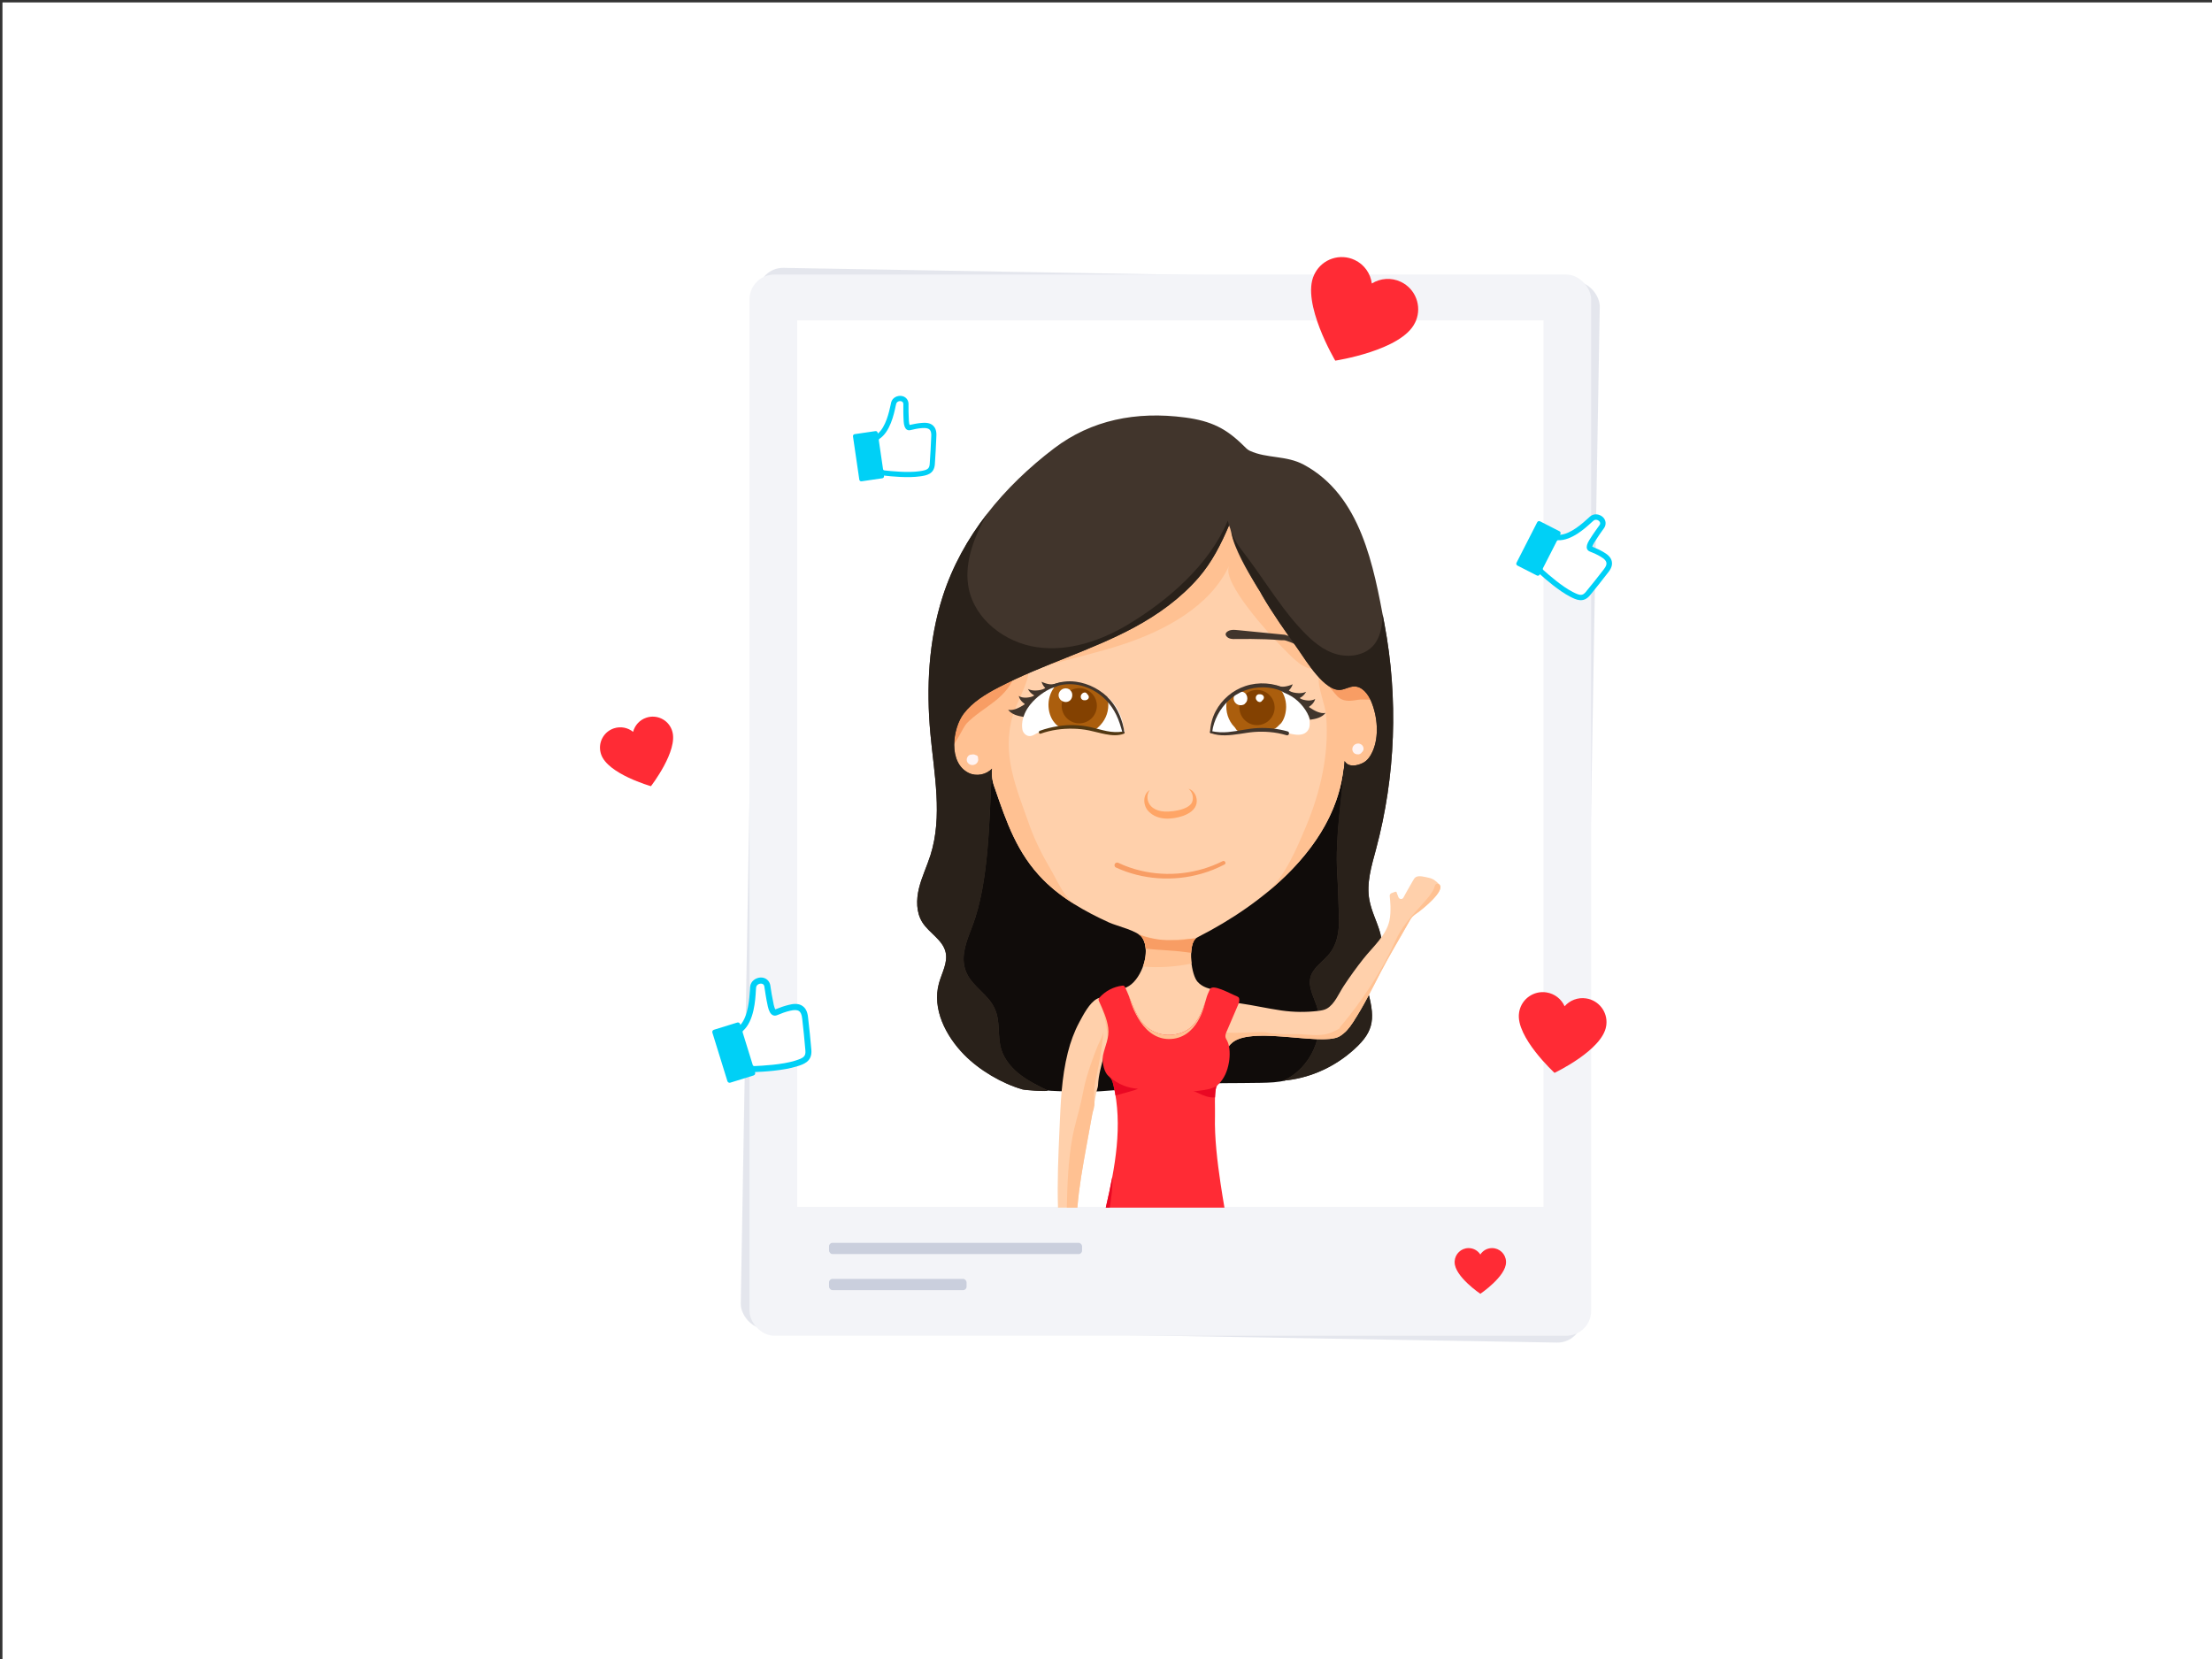 <svg xmlns="http://www.w3.org/2000/svg" id="Calque_1" data-name="Calque 1" viewBox="0 0 2048 1536"><rect x="0" y="0" width="2048" height="1536" fill="#333333" stroke="none"/><defs><style>      .cls-1 {        fill: #41352c;      }      .cls-2 {        fill: #f89d64;      }      .cls-3 {        fill: #523812;      }      .cls-4 {        fill: #fff;      }      .cls-5 {        fill: #ff2b35;      }      .cls-6 {        opacity: .5;      }      .cls-6, .cls-7 {        fill: #cacfdd;      }      .cls-8 {        fill: #fff3f2;      }      .cls-9 {        fill: #834101;      }      .cls-10 {        fill: #ea0823;      }      .cls-11 {        fill: #f3f4f8;      }      .cls-12 {        fill: #ffa566;      }      .cls-13 {        fill: #00d0f6;      }      .cls-14 {        fill: #ffd0ab;      }      .cls-15 {        fill: #29211a;      }      .cls-16 {        fill: #100c0a;      }      .cls-17 {        fill: #ffc192;      }      .cls-18 {        fill: #ab5e0d;      }    </style></defs><g id="Calque_2" data-name="Calque 2"><g id="Calque_4" data-name="Calque 4"><rect class="cls-4" x="2.28" y="2.24" width="2048" height="1533.76"></rect></g></g><g><rect class="cls-6" x="693.94" y="254.19" width="779.25" height="982.51" rx="23.01" ry="23.01" transform="translate(12.98 -18.53) rotate(.99)"></rect><rect class="cls-11" x="693.94" y="254.19" width="779.25" height="982.51" rx="23.01" ry="23.01"></rect><rect class="cls-4" x="738.07" y="296.63" width="690.99" height="820.73"></rect><path class="cls-16" d="M935.58,998.29c2.24,1.82,4.51,3.43,6.79,4.7,13.64,7.61,34.5,6.98,49.77,7.67,35.72,1.6,70.75-6.37,106.11-6.02,23.2-2.5,45.97-1.55,69.36-2.09,7.85-.18,15.79-.38,23.37-2.42,12.86-3.47,23.67-11.97,34.1-20.27,15.76-12.54,21.68-34.83,14.51-53.65-4.15-10.89-12.75-21.12-10.9-32.62,1-6.23,4.98-11.5,8.34-16.84,20.96-33.35,20.11-75.54,16.94-114.8-1.85-22.94-4.25-46.15-.39-68.84,1.76-10.32,3.55-23.59-5.52-28.81-2.01-1.15-4.31-1.69-6.59-2.04-28.83-4.49-55.06,16.82-74.08,38.95-19.02,22.13-37.02,47.82-64.6,57.36-22.54,7.79-47.33,3.16-70.45-2.72-32.96-8.39-65.31-19.17-96.71-32.23-7.36-3.06-10.7-16.5-17.25-11.95-3.02,2.11-10.44,15.86-12.03,19.18-8.02,16.78-12.15,35.41-11.97,54.01.2,20.72,5.64,41.52,2.22,61.95-1.64,9.77-5.25,19.09-7.61,28.72-5.79,23.68-8.82,59.03,4.63,80.81,4.5,7.28,11.12,12.97,17.62,18.54,7.6,6.5,15.83,16.5,24.33,23.41Z"></path><path class="cls-14" d="M997.49,1118.09s0-.07,0-.1c.02-.19.03-.38.05-.57,1.58-18.97,4.91-37.42,8.32-56.14,1.75-9.62,3.51-19.25,5.26-28.87.88-4.81,1.75-9.62,2.63-14.44.64-3.5,1.33-7.2,2.37-10.6.26-.86.44-1.51.49-2.44.13-2.5.36-4.98.75-7.45.76-4.87,1.98-9.65,3.2-14.42,2.79-10.93,5.58-21.85,8.38-32.78,1.52-5.93,3.02-12.27,1.06-18.07-1.96-5.8-8.9-10.33-14.32-7.48-6.96,3.66-12.8,15.01-16.39,21.7-4.72,8.79-8.14,18.24-10.59,27.9-5.94,23.37-6.73,47.67-7.78,71.63-1.06,24.03-2.16,48.09-1.38,72.14h17.95Z"></path><path class="cls-17" d="M997.49,1118.09s0-.07,0-.1c.02-.19.03-.38.05-.57,1.58-18.97,4.91-37.42,8.32-56.14,1.75-9.62,3.51-19.25,5.26-28.87.55-3.01,1.84-5.99,2.13-9.04.26-2.74-.24-5.66-.34-8.48-.01-.35-.02-.7-.02-1.05.03-9.84,2.77-18.99,4.51-28.57,1.87-10.29,3.48-20.63,4.43-31.04-.4,4.38-3.46,9.17-5.13,13.18-4.11,9.89-7.81,20.33-10.84,30.74-2.05,7.03-3.25,14.26-4.82,21.41-2.5,11.36-6.12,22.36-8.2,33.85-3.86,21.33-4.65,43.06-5.13,64.69h9.77Z"></path><path class="cls-14" d="M1126.21,916.7c-6.42-1.11-12.66-2.44-17.4-7.65-5.85-6.43-8.87-31.71-2.84-39.07,1.11-1.35,2.71-2.18,4.27-2.98,58.05-29.66,122.43-81.22,132.91-149.76.48-3.16.85-6.37,1.98-9.37,13.16,7.46,22.74,1.5,28.77-10.27,2.65-5.18,3.58-11.07,3.94-16.87.72-11.65-.78-23.54-5.37-34.27-10.23-23.88-34.93-40.44-40.83-65.74-7.3-31.33-25.3-66.68-43.56-93.17-18.26-26.48-52.47-46.27-82.42-34.52-14.22,5.58-25.04,17.22-35.35,28.5-14.04,15.36-28.07,30.73-42.11,46.09-12.51,13.69-25.2,27.54-40.72,37.7-32.1,21.02-75.77,26.18-98.6,57.03-11.52,15.57-15.16,35.06-14.02,54.08.87,14.49,2.66,39.85,13.78,50.22,1.73,1.61,3.72,3.03,6.02,3.6,4.16,1.02,8.44-.91,12.11-3.11,3.67-2.2,7.57-7.28,11.62-15.47-.67,9.87,1.9,15.77,2.85,18.51,10.68,30.93,20.43,59.87,44.62,84.3,17.2,17.37,38.93,29.58,61.01,39.64,7.57,3.45,26.48,7.46,30.78,14.12,8.19,12.67-.44,37.01-12.22,44.56-3.05,1.96-6.57,2.99-10.06,3.86-1.35.34-3.46.43-4.55,1.37-.85.74-1.02,2.03-1.84,2.84-.83.82-1.22.58-1.27,1.74-.04.95.33,2.1.48,3.04.32,2.03.65,4.06.97,6.09.62,3.87,1.23,7.75,1.85,11.62.84,5.3,1.7,10.62,3.23,15.77,1.59,5.36,4.04,14.54,11.11,13.79,7.07-.74,13.84,2.73,19.91,6.43,6.07,3.7,12.22,7.84,19.28,8.66,6.56.76,13.1-1.48,18.95-4.59,2.76-22.75,11.52-45.81,22.73-66.73Z"></path><g><path class="cls-17" d="M951.94,617.09c-1.97-9.85-7.92-30.9-4.91-32.14-22.24,9.2-44.13,18.45-58.16,37.4-11.52,15.57-15.16,35.06-14.02,54.08.87,14.49,2.66,39.85,13.78,50.22,1.73,1.61,3.72,3.03,6.02,3.6,4.16,1.02,8.44-.91,12.11-3.11,3.67-2.2,7.57-7.28,11.62-15.47-.67,9.87,1.9,15.77,2.85,18.51,10.68,30.93,20.43,59.87,44.62,84.3,9.13,9.22,19.55,16.98,30.61,23.74-11.02-6.74-16.8-21.45-23.12-32.3-7.9-13.56-15.19-27.54-20.38-42.38-11.65-33.31-26-64.8-15.21-101.23,3.78-12.78,13.42-27.74,14.78-40.71.08-.77-.16-2.37-.58-4.51Z"></path><path class="cls-17" d="M1272.46,646.46c-7.23-16.86-21.66-30.08-31.59-45.29-6.37-1.66-12.84-2.87-19.42-3.58,2.05.22-.47,24.86-.61,27.39-.79,13.55,5.98,25.38,7.04,38.44,2.79,34.69-5.33,69.92-18.65,101.63-8.54,20.32-20.15,48.29-37.79,62.56,35.6-28.8,64.95-66.02,71.73-110.37.48-3.16.85-6.37,1.98-9.37,13.16,7.46,22.74,1.5,28.77-10.27,2.65-5.18,3.58-11.07,3.94-16.87.72-11.65-.78-23.54-5.37-34.27Z"></path></g><path class="cls-17" d="M1025.14,963.29c-.42,2.5-.92,5.03-1.42,7.41,4.05.25,7.91.81,11.63,1.8.65-2.16,1.05-3.52,1.05-3.52l-17.53-42s7.84,27.06,6.27,36.29Z"></path><path class="cls-2" d="M1236.2,642.35c1.29,1.53,2.62,3.06,4.28,4.18,4.78,3.22,11.12,2.43,16.79,1.38,5.15-.95,14.62,1.36,17.86-2.58,3.46-4.2,6.38-9.62,5.01-14.88-.49-1.87-1.49-3.57-2.66-5.11-4.68-6.16-12.02-9.89-19.58-11.56-7.56-1.67-15.39-1.46-23.12-.97-2.01.13-4.15.32-5.73,1.58-10.44,8.33,1.63,21.41,7.13,27.97Z"></path><path class="cls-2" d="M894.97,669.78c7.62-7.93,17.25-13.58,25.88-20.39,8.63-6.82,16.63-15.47,18.85-26.24-8.66-3.82-18.05-5.96-27.51-6.29-1.4-.05-2.84-.05-4.15.47-1.37.55-2.47,1.62-3.48,2.7-10.9,11.64-16.99,26.9-21.98,42.04-1.47,4.48-9.13,26.35-1.35,28.21,2.67.64,10.55-17.17,13.74-20.49Z"></path><path class="cls-17" d="M1040.43,596.36c37.89-12.6,79.75-34.64,97.49-72.39-7.12,15.15,38.93,65.09,48.66,74.73,8.01,7.94,18.53,20.77,30.64,20.88,13.91.13,25.44-15.45,25.97-28.23.71-17.09-10.39-32.42-22.8-44.19-12.41-11.77-26.85-21.79-36.3-36.05-12.24-18.46-16.29-43.93-35.45-55.04-16.32-9.47-37.65-4.09-53.23,6.55-15.59,10.64-27.46,25.79-41.71,38.16-43.86,38.07-110.49,50.44-140.15,100.38-3.14,5.29-5.83,11.24-5.23,17.37,2.65,26.99,44.73,2.38,57.68-1.41,24.73-7.23,49.97-12.62,74.43-20.76Z"></path><path class="cls-1" d="M1189.6,587.7c-9.59-.94-19.18-1.88-28.77-2.83-4.79-.47-9.59-.94-14.38-1.41-3.78-.37-8.02-.91-10.96,2.06-.75.76-.95,2.03-.38,2.96,2.1,3.45,6.24,3.23,9.77,3.16,4.52-.09,9.05-.1,13.57-.05,9.05.1,18.19.3,27.21,1.15,1.06.1,2.05-.01,3.1.02.99.03,1.94.41,2.88.71,2.25.73,4.47,1.57,6.62,2.54,1.2.54,2.63.35,3.34-.88.61-1.05.33-2.8-.88-3.34-1.92-.87-3.87-1.67-5.85-2.38-1.86-.66-3.77-1.38-5.76-1.52-.86-.06-1.7.11-2.55.05-1.06-.08-2.12-.19-3.18-.26-2.15-.14-4.29-.27-6.44-.39-8.87-.47-17.75-.67-26.63-.61-2.52.02-5.04.08-7.56.11-1.09.01-2.88.1-3.42-.78l-.38,2.96c.98-.99,2.42-.99,3.73-.95,2.09.07,4.17.36,6.25.57l13.39,1.32c9.09.89,18.19,1.79,27.28,2.68,1.32.13,2.44-1.22,2.44-2.44,0-1.43-1.12-2.31-2.44-2.44h0Z"></path><path class="cls-4" d="M1212.27,673.21c.13-.54.23-1.09.27-1.66.36-4.16-.5-8.29-1.96-12.19-1.89-5.06-4.81-9.77-8.72-13.51-8.19-7.85-19.36-11.47-30.56-11.58-25.98-.25-49.03,16.84-50.86,43.86-.01.21,3.14.8,3.46.85,1.13.2,2.27.33,3.42.4,2.25.13,4.54.02,6.76-.32,4.55-.7,9.13-1.4,13.74-1.89,2.97-.32,5.95-.57,8.93-.72,1.65-.08,3.49.13,5.06-.32,1.1-.31,2.19-.6,3.32-.78,2.3-.38,4.64-.48,6.97-.38,4.77.2,9.47,1.19,14.11,2.3,2.85.68,5.69,1.41,8.55,2.06,3.86.87,7.98,1.55,11.72.25,3.06-1.07,5.06-3.42,5.79-6.36Z"></path><path class="cls-4" d="M946.29,670.72c.09-1.99.45-3.96.99-5.98,2.1-7.76,6.29-15.34,12.14-20.91.14-.13.27-.26.41-.39,8.34-7.69,19.59-11.08,30.79-10.97,16.15.17,32.35,7.3,41.81,20.68,2.31,3.27,4.17,6.84,5.52,10.61.7,1.95,1.26,3.95,1.69,5.98.22,1.04.4,2.09.55,3.15.11.79.07,1.69.3,2.45.16.52.78,1.01.74,1.57-.06.84-1.38,1.4-2.07,1.48-13.14,1.44-26.08-3.64-39.26-4.6-5.9-.43-11.82-.03-17.72.36-7.63.51-15.54,1.1-22.26,4.76-1.83,1-3.62,2.23-5.68,2.55-3.62.56-7.06-2.56-7.65-6.02-.27-1.61-.36-3.17-.29-4.71Z"></path><path class="cls-1" d="M1050.46,580.69c-40.37,21.75-85.04,34.49-125.75,55.6-12.12,6.28-24.16,13.56-32.46,24.4-10.47,13.68-14.6,45.66,4.67,54.98,7.01,3.39,16.14,1.69,21.45-4-2.49,44.28-2.33,104.61-18.21,145.98-4.78,12.47-10.47,25.85-6.89,38.72,4.04,14.51,17.61,21.17,25.24,33.04,8.08,12.58,4.93,24.11,7.53,38.21,1.9,10.33,8.58,19.29,16.7,25.97,8.11,6.67,17.65,11.35,27.09,15.96,1.41,1.43-20.79-.21-23.21-.92-19.26-5.6-39.88-17.81-53.9-32.07-17.21-17.51-29.96-42.64-23.37-66.29,2.65-9.53,8.35-18.97,6.15-28.62-2.64-11.58-15.32-17.73-21.61-27.81-5.72-9.17-5.64-20.92-3.07-31.42,2.57-10.5,7.38-20.32,10.64-30.63,11.42-36.05,3.39-74.91-.06-112.57-3.9-42.54-1.69-86.11,11.35-126.79,17.95-56,56.8-102.06,103.17-137.32,34.41-26.17,75.86-34.59,121.28-28.58,24.46,3.23,38.35,10.36,54.42,26.36,1.69,1.68,3.36,3.47,5.52,4.47,15.93,7.34,33.69,4.05,50.17,12.96,52.91,28.62,64.45,93.94,74.49,147.43,12.95,68.93,10.35,140.77-7.81,208.52-4.14,15.45-9.12,31.43-6.12,47.14,3.86,20.25,18.25,35.51,7.64,55.98-4.89,9.43-11.37,19.56-8.67,29.84,6.83,25.95,4.75,37.35-16.4,55.19-17.47,14.74-39.47,24.2-62.29,26.1,25.48-11.23,39.61-43.22,30.76-69.62-2.87-8.56-7.87-17.28-5.62-26.02,2.2-8.56,10.52-13.8,16.36-20.42,8.78-9.95,10.48-22.86,10.03-35.65-.47-13.33-.74-26.56-1.59-39.81-2.19-34.03,4.72-70.94,6.81-104.38,3.49,6.02,11.51,4.48,16.99,1.73,4.17-2.09,6.94-6.22,8.87-10.47,6.32-13.96,4.59-32.68-1.24-46.51-2.88-6.84-8.33-13.91-15.75-13.8-4.27.06-8.14,2.56-12.37,3.11-14.88,1.95-32.26-27.17-39.5-37.43-11.85-16.8-23.58-33.14-33.85-50.93.02-1.53-2.85-4.78-3.65-6.09-1.6-2.63-3.2-5.26-4.78-7.91-4.81-8.07-9.44-16.26-13.33-24.82-1.88-4.13-3.59-8.35-4.91-12.7-1.26-4.17-1.62-8.38-3.44-12.33-7.54,17.22-15.97,34.22-28.43,48.51-16.44,18.87-37.12,33.86-59.07,45.69Z"></path><path class="cls-12" d="M1064.48,731.51c-3.33,4.42-2.58,10.86,1.06,14.75,2.49,2.63,5.81,4.1,9.46,4.76,7.21,1.42,25.54-.81,28.69-8.27,1.64-4.24.55-9.28-3.27-12.45,5.54,1.57,8.55,8.12,7.38,13.65-1.23,6.04-7.2,9.56-12.52,11.46-10.29,3.47-23.39,4.38-31.66-3.99-5.38-5.2-6.01-15.79.86-19.91h0Z"></path><g><path class="cls-8" d="M1261.54,690.44c-2.68-3.58-8.39-2.23-9.35,2.1-.48,2.14.49,4.36,2.47,5.36,1.9.95,4.45.77,5.89-.92.14-.17.26-.35.36-.54.14-.11.27-.22.4-.34,1.53-1.55,1.49-3.97.23-5.66Z"></path><path class="cls-8" d="M905.53,701.53c.06-.76-.47-1.81-1.19-2.12-.32-.14-.65-.25-.99-.32-.66-.39-1.42-.64-2.27-.67-.48-.01-.92.05-1.33.18-3.71-.23-5.94,4.38-3.96,7.35,2.13,3.21,6.9,3.14,9.07.02.9-1.29,1.04-2.81.62-4.14.01-.1.04-.2.05-.31Z"></path></g><path class="cls-17" d="M1103.18,892.07c-.99-7.92-.38-15.54,2.51-22.77-11.65-1.43-21.92,3.75-33.98.49-4.11-1.11-15.16-3.23-18.15-5.4,1.45,1.05,3.11,2.34,4.09,3.86,4.48,6.94,3.91,17.37.55,26.63,1.87.18,3.74.31,5.61.4,13.19.6,26.45-.49,39.37-3.21Z"></path><path class="cls-18" d="M1026.14,652.88c.03-2.72-.35-5.34-1.06-7.83-9.11-7.92-21.37-12.44-34.46-12.58-4.24-.04-8.48.42-12.56,1.42-4.47,4.86-7.25,11.31-7.32,18.44-.06,5.97,1.77,12.55,5.83,17.08,1.6,1.79,2.98,3.37,5.49,3.76s4.99-.2,7.48-.47c5.35-.56,10.72.42,16,1.45,2.42.47,4.85.97,7.32,1.14,1.98.14,2.57-.74,3.94-1.98,2.89-2.62,5.26-5.74,6.88-9.3s2.42-7.29,2.46-11.12Z"></path><circle class="cls-9" cx="999.25" cy="653.43" r="16.3"></circle><g><path class="cls-4" d="M991.46,643.85s0,0,0,0c0,0-.02.01-.02.01,0,0,0,0,.01,0,0,0,.01-.01,0-.01Z"></path><path class="cls-4" d="M991.4,643.84s0,0,0,0c0,0,0,0,0,0,0,0,0,0,0,0,0,0,0,0,.01,0Z"></path><path class="cls-4" d="M992.07,640.56c-.31-.54-.69-1.01-1.13-1.41-.27-.44-.63-.82-1.11-1.06-2.17-1.13-4.7-1.09-6.77.28-2.18,1.45-3.45,4.09-2.77,6.7,1.36,5.17,8.67,6.83,11.56,2.02,1.15-1.92,1.33-4.54.21-6.52Z"></path></g><path class="cls-4" d="M1006.59,642.62c-.47-1.06-1.71-1.74-2.86-1.4-.09.03-.18.07-.27.1-.47.07-.93.28-1.3.65-.1.1-.19.21-.27.32-.51.38-.91.92-1.12,1.59-.42,1.37-.08,2.9,1.06,3.8.63.5,1.33.69,1.99.63,1.67.33,3.7-.54,4.2-2.28.36-1.25-.4-2.55-1.43-3.41Z"></path><path class="cls-18" d="M1135.38,653.97c.03-2.72.46-5.33,1.21-7.81,9.26-7.73,21.61-12.02,34.71-11.89,4.24.04,8.47.58,12.53,1.67,4.37,4.95,7.02,11.46,6.95,18.58-.05,5.03-1.44,10.91-4.58,14.97-.51.66-1.25,1.07-1.81,1.69-1.46,1.62-3.08,3.2-5.2,3.9-1.68.55-3.5.49-5.27.46-6.41-.1-12.82.43-19.12,1.56-1.94.35-3.9.76-5.85.54-1.82-.2-3.82-1.06-4.71-2.74-.83-1.57-2.37-2.8-3.45-4.26-2.37-3.21-4.04-6.93-4.84-10.85-.39-1.91-.58-3.87-.56-5.82Z"></path><circle class="cls-9" cx="1163.83" cy="655.07" r="16.3"></circle><path class="cls-4" d="M1154.07,643.43c-2.65-4.95-10.03-3.65-11.64,1.45-.81,2.57.33,5.28,2.44,6.83,2,1.47,4.52,1.63,6.74.61.49-.22.87-.58,1.16-1.01.46-.38.86-.83,1.2-1.35,1.22-1.92,1.17-4.55.11-6.53Z"></path><path class="cls-4" d="M1168.55,648.62c-.52,1.04-1.79,1.66-2.93,1.26-.09-.03-.18-.08-.26-.12-.47-.1-.92-.33-1.27-.71-.1-.1-.18-.22-.25-.34-.49-.41-.87-.96-1.04-1.64-.35-1.38.06-2.9,1.25-3.75.65-.47,1.36-.62,2.02-.53,1.69-.25,3.67.72,4.08,2.49.3,1.27-.52,2.53-1.6,3.33Z"></path><path class="cls-1" d="M1122.3,677.85c1.29-10.93,7.17-21.7,15.14-29.2,8.65-8.14,20.23-12.46,32.08-12.29,6.79.1,13.54,1.65,19.63,4.66,2.11,1.04,3.97-2.12,1.85-3.17-11.74-5.8-25.66-6.76-38.1-2.62-11.68,3.89-21.55,12.34-27.34,23.2-3.21,6.02-4.84,12.63-5.31,19.42-.09,1.33,1.89,1.28,2.04,0h0Z"></path><path class="cls-1" d="M1121.01,678.78c8.6,3.19,18.03,1.98,26.88.7,4.57-.66,9.1-1.5,13.71-1.82,4.63-.32,9.31-.27,13.94.11,5.31.44,10.55,1.42,15.66,2.95,2.26.68,3.25-2.89.97-3.54-9.02-2.56-18.43-3.54-27.79-3.08-9.18.45-18.09,2.83-27.22,3.67-5.25.49-10.48.27-15.64-.88-1.24-.28-1.68,1.45-.52,1.88h0Z"></path><path class="cls-1" d="M1181.33,634.61c5.06,2.29,10.7,1.01,15.54-1.09-.67,2.03-1.82,4.01-3.39,5.51-.08.07-.16.18-.13.28.02.05.07.09.11.12,2.49,1.67,5.56,2.13,8.49,2.3,2.5.14,5.07-.16,7.32-1.25-1.31,2.51-3.43,4.58-5.96,5.82,1.77,1.44,4.56,1.89,6.76,2.17,2.41.31,5.53,0,7.61-1.39-.18.63-.37,1.26-.65,1.86-.88,1.9-2.79,3.98-4.57,5.07-.2.12-.43.29-.42.53.01.2.19.34.36.44,4.07,2.67,9.75,6.1,14.85,5.1-1.64,2.11-4.01,3.57-6.52,4.51-2.51.94-5.16,1.39-7.81,1.81-2.47-8.46-9.26-16.7-16.68-21.42-2.27-1.44-4.73-2.56-7.18-3.66-2.87-1.3-4.88-5.39-7.75-6.69Z"></path><g><path class="cls-15" d="M1266.86,919.22c-2.71-10.28,3.78-20.4,8.67-29.84,10.61-20.48-3.78-35.74-7.64-55.98-2.99-15.71,1.98-31.69,6.12-47.14,18.16-67.76,20.75-139.6,7.81-208.52-.55-2.94-1.11-5.93-1.68-8.94-.05,1.18-.09,2.36-.17,3.54-.58,8.69-2.25,17.75-7.74,24.51-8.82,10.86-25.45,12.62-38.53,7.62-13.07-5-23.3-15.32-32.63-25.76-17.41-19.47-34.99-48.56-51.17-69.07-4.03-5.11-7.32-10.79-9.77-16.82,4.08,18.83,21.7,46.71,27.93,57.5,10.27,17.78,22,34.13,33.85,50.93,7.23,10.25,24.62,39.38,39.5,37.43,4.23-.56,8.1-3.05,12.37-3.11,7.42-.11,12.87,6.96,15.75,13.8,5.83,13.83,7.57,32.55,1.24,46.51-1.92,4.25-4.7,8.38-8.87,10.47-5.48,2.75-13.5,4.29-16.99-1.73-2.57,32.95-9,70.35-6.81,104.38.85,13.24,1.13,26.48,1.59,39.81.45,12.78-1.25,25.7-10.03,35.65-5.85,6.62-14.16,11.87-16.36,20.42-2.25,8.74,2.75,17.47,5.62,26.02,8.85,26.4-5.29,58.39-30.76,69.62,22.82-1.9,44.83-11.36,62.29-26.1,21.15-17.85,23.23-29.24,16.4-55.19Z"></path><path class="cls-14" d="M1310.96,812c-1.36.82-2.18,2.27-2.94,3.67-2.77,5.05-5.92,10.09-8.58,15.29-1,1.97-3.88,1.79-4.67-.27-.77-2.01-1.57-3.88-1.84-4.87-.19-.68-2.75.39-4.61,1.1-1.07.41-1.74,1.49-1.64,2.63.29,3.12.61,6.22.69,9.42.1,4.5-.02,9.03-.97,13.45-2.92,13.68-15.72,24.66-24.04,35.19-6.52,8.25-12.68,16.78-18.45,25.57-4.32,6.57-8.2,16.47-15.34,20.58-2.44,1.4-5.29,1.85-8.08,2.19-11.34,1.36-22.87,1.23-34.19-.4-25.07-3.61-51.56-11.76-77.01-6.85-10.29,1.99-20.59,6.31-27.36,14.51l.62,3.86c16.29,10.18,34.24,18.91,52.27,23.29,1.11.27,2.25-.25,2.82-1.23,12.93-22.28,85.71.41,102.68-9.65,5.28-3.13,9.14-8.16,12.52-13.28,9.71-14.71,17.41-30.61,25.53-46.23,8.18-15.72,17.39-30.83,26.05-46.29.91-1.63,1.83-3.27,3.07-4.65,1.52-1.7,3.45-2.95,5.31-4.27,4.6-3.27,25.27-19.97,19.99-25.63-3.3-3.54-5.81-5.6-10.23-6.51-3.07-.63-8.73-2.33-11.61-.6Z"></path><path class="cls-17" d="M1253.93,944.32c-3.44,1.99-6.88,3.98-10.32,5.98-4.01,2.32-8.06,4.66-12.43,6.19-11,3.84-22.49.57-33.82.95-5.38.18-10.77.09-16.14-.34-1.6-.13-3.19-.29-4.78-.48-1.32-.16-2.55-.6-3.83-.78-3.13-.43-6.49-.21-9.64-.16-6.37.11-12.74.54-19.12.56-6.07.02-12.17-.35-18.11-1.67-2.31-.52-4.58-1.18-6.79-2.02-.58,4.64-5.36,9.1-10.84,7.47-.39.08-.79.21-1.18.34,5.56,2.58,11.22,4.88,16.91,6.8.24.08.48.13.73.14,4.29.23,8.6.33,12.9.31.75,0,1.45-.36,1.96-.91.55-.59,1.15-1.14,1.8-1.65.1-.08.2-.15.29-.22.49-.37,1.01-.73,1.55-1.06.35-.21.71-.4,1.07-.6.1-.05.19-.1.29-.15,2.78-1.42,5.88-2.3,8.97-2.86.55-.1,1.1-.2,1.66-.29.03,0,.06,0,.09-.01,1.74-.27,3.55-.48,5.43-.62.24-.02.47-.03.71-.05.49-.03.98-.07,1.47-.09,5.93-.35,11.9-.17,17.83.18,8.44.47,17.19,1.33,25.39,1.99,1.76.14,3.52.28,5.29.4.25.02.5.03.75.05,1.77.12,3.54.23,5.31.31.19,0,.38.02.58.03,1.98.09,3.96.13,5.95.15.06,0,.12,0,.18,0,1.97,0,3.92-.19,5.89-.25.2,0,.4,0,.59.01,4.1-.35,7.45-1.11,9.77-2.48,5.28-3.13,9.14-8.16,12.52-13.28.42-.64.82-1.3,1.24-1.94-.05.03-.1.05-.15.08Z"></path><path class="cls-17" d="M1292.36,870.24c-17.64,39.73-44.39,72.23-51.57,80.59-.98,1.14-.77,2.86.44,3.74l1.19.87c1.03.76,2.46.62,3.37-.28,2.69-2.67,4.97-5.81,7.06-8.98,9.71-14.71,17.41-30.61,25.53-46.23,8.18-15.72,17.39-30.83,26.05-46.29.91-1.63,1.83-3.27,3.07-4.65,1.52-1.7,3.45-2.95,5.31-4.27,4.6-3.27,25.27-19.97,19.99-25.63-.02-.02-.04-.05-.06-.07-1.4-1.5-3.99-.8-4.36,1.23-2.09,11.27-26.08,27.62-36,49.97Z"></path><path class="cls-15" d="M1136.74,482.03c-16.93,40.73-55.15,73.85-92.22,96.1-25.35,15.22-55.11,25.28-84.38,21.09-29.27-4.19-57.25-25.22-63.18-54.19-4.44-21.64,3.49-43.92,13.74-63.49,1-1.91,2.06-3.79,3.1-5.67-17.8,22.95-32.03,48.51-41.02,76.56-13.04,40.68-15.25,84.25-11.35,126.79,3.45,37.66,11.48,76.52.06,112.57-3.27,10.31-8.07,20.12-10.64,30.63-2.57,10.5-2.66,22.25,3.07,31.42,6.29,10.08,18.96,16.23,21.61,27.81,2.2,9.64-3.5,19.09-6.15,28.62-6.59,23.66,6.16,48.78,23.37,66.29,14.02,14.26,34.64,26.48,53.9,32.07,2.19.64,20.61,2.04,23.02,1.24.06-.11.12-.22.18-.33-9.44-4.61-18.96-9.29-27.07-15.96-8.11-6.67-14.8-15.63-16.7-25.97-2.59-14.1.55-25.63-7.53-38.21-7.63-11.87-21.2-18.53-25.24-33.04-3.58-12.87,2.1-26.25,6.89-38.72,15.87-41.38,15.55-98.57,18.21-145.98-5.32,5.69-14.44,7.39-21.45,4-19.27-9.32-15.14-41.3-4.67-54.98,8.29-10.84,20.34-18.12,32.46-24.4,40.7-21.11,85.38-33.85,125.75-55.6,21.95-11.83,42.63-26.82,59.07-45.69,12.64-14.52,21-31.19,28.36-48.62-.43-1.44-.82-2.89-1.15-4.35Z"></path></g><path class="cls-3" d="M1039.88,677.25c-5.12.92-10.22.63-15.3-.39-5.11-1.02-10.08-2.58-15.17-3.68-9.85-2.12-19.92-2.41-29.87-.85-5.7.9-11.34,2.3-16.77,4.25-1.68.6-.96,3.29.74,2.69,9.72-3.45,19.78-4.81,30.08-4.6,5.02.1,10.03.65,14.96,1.65,5.03,1.03,9.95,2.5,15,3.45,5.56,1.06,11.51,1.6,16.92-.41,1.32-.49.81-2.35-.58-2.1h0Z"></path><path class="cls-1" d="M979.74,632.33c-2.61.63-5.23,1.55-7.91,1.2-2.61-.34-5.14-1.24-7.52-2.33.62,2.04,1.74,4.04,3.28,5.58.08.08.16.18.12.28-.02.05-.07.08-.12.11-2.53,1.62-5.6,2.02-8.54,2.13-2.5.09-5.06-.26-7.3-1.39,1.25,2.53,3.34,4.65,5.85,5.94-1.8,1.4-4.6,1.8-6.8,2.03-2.42.26-5.53-.11-7.58-1.54.17.63.35,1.27.61,1.87.84,1.92,2.71,4.03,4.47,5.16.2.13.43.3.41.53-.02.2-.2.33-.37.44-4.12,2.59-9.87,5.91-14.95,4.8,1.6,2.15,3.94,3.65,6.43,4.64,2.49.99,5.13,1.5,7.77,1.96,1.68-5.36,4.9-10.2,8.74-14.26,5.66-5.97,13.36-11.32,21.23-13.82.81-.26,1.65-.46,2.36-.93.54-.35.97-.84,1.49-1.22.34-.25,1.11-.42,1.17-.9.03-.28-.21-.54-.48-.62s-.56-.04-.84,0c-.51.09-1.02.2-1.53.32Z"></path><path class="cls-1" d="M1040.7,678.45c.24-1.36-.03-2.68-.3-4.03-.3-1.53-.64-3.06-1.07-4.56-.77-2.69-1.7-5.33-2.79-7.9-2.12-5.01-4.98-9.64-8.55-13.75-8.04-9.25-19.75-15.45-31.88-17.05-7.71-1.01-15.54-.04-22.57,3.34-1.45.7-.18,2.75,1.24,2.13,12.17-5.31,26.08-3.66,37.54,2.62,9.39,5.15,16.46,12.95,21.15,22.53,1.28,2.61,2.35,5.31,3.26,8.06.49,1.48.96,2.96,1.4,4.45.43,1.46.71,3,1.54,4.29.24.37.93.37,1.02-.13h0Z"></path><path class="cls-5" d="M1026.06,951.64c1.2,9.28-2.86,16.42-4.76,25.2-1.09,5.05.33,13.54,3.53,17.78,1.16,1.53,2.79,2.66,3.89,4.23,1.13,1.6,1.65,3.54,2.1,5.45,8.96,37.58,1.59,76.72-7.01,113.8h109.87c-1.25-7.31-2.47-14.66-3.57-22.08-2.96-19.99-5.76-42.75-5.2-62.97.21-7.67-.75-19.44,1.15-26.6.23-.86.94-1.5,1.58-2.12,6.03-5.71,8.81-12.86,10.21-20.86,1-5.73,1.13-14.55-1.68-19.85-.57-1.08-1.29-2.12-1.53-3.31-.37-1.8.37-3.63,1.09-5.32,3.48-8.13,6.97-16.26,10.45-24.39.63-1.47,1.27-2.99,1.23-4.59-.04-1.6.03-2.73-2.49-3.71-6.24-2.43-22.47-11.87-24.75-6.29-.99,2.42-2.26,4.68-2.96,7.2-3.62,13.04-9.13,27.64-22.68,32.72-14.99,5.63-31.18.73-39.74-13-5.53-8.88-8.57-19.34-13.07-28.79-.26-.55-.55-1.13-1.09-1.41-.49-.26-1.07-.21-1.62-.15-7.98.97-15.56,4.92-20.91,10.9-.45.5-.9,1.06-.99,1.73-.08.65.2,1.29.47,1.89,3.53,7.86,7.36,15.91,8.47,24.54Z"></path><path class="cls-10" d="M1023.81,1118.09h3.65c.68-4.33,1.32-8.66,1.8-13.02.34-3.05.57-6.11.67-9.17.04-1.25.06-2.5.05-3.75,0-.9-.22-2.01-.06-2.89-1.79,9.71-3.91,19.34-6.12,28.83Z"></path><path class="cls-10" d="M1027.76,997.42c-.02.06-.05.13-.07.19.37.39.73.79,1.04,1.23,1.13,1.6,1.65,3.54,2.1,5.45.79,3.31,1.44,6.63,1.99,9.96.9-.21,1.79-.45,2.68-.7,3.71-1.04,7.42-2.07,11.14-3.11,2.39-.67,4.8-1.34,7.03-2.43-9.5-.47-18.78-4.3-25.9-10.59Z"></path><path class="cls-10" d="M1124.92,1016.06c.12-3.55.43-6.92,1.15-9.63.23-.86.94-1.5,1.58-2.12.03-.03.05-.06.08-.08-.65.54-1.3,1.12-2,1.54-4.51,2.66-10.03,3.36-15.13,4.03-2.06.27-4.12.54-6.17.81,1.76-.1,3.42.71,5.01,1.47,4.86,2.33,10.24,4.46,15.49,3.99Z"></path><path class="cls-2" d="M1080.48,870.38c-12.38-.19-23.93-3.82-26.92-6,1.45,1.05,3.11,2.34,4.09,3.86,1.85,2.87,2.83,6.34,3.11,10.07,12.06,1.39,24.59,1.5,36.32,3.14,1.9.27,3.84.53,5.77.7.28-4.4.77-9.64,4.63-13.56-12.12,1.19-9.44,2.05-27,1.78Z"></path><path class="cls-17" d="M1115.55,928.81c-3.67,11.38-9.38,22.75-21,27.11-14.99,5.63-31.18.73-39.74-13-3.92-6.29-6.59-13.37-9.41-20.33.11.46,9.44,39.14,36.57,39.41,27.29.27,33.59-33.19,33.59-33.19h0Z"></path><path class="cls-17" d="M997.11,1036.09h0s0,.01,0,.02c0,0,0-.02,0-.02Z"></path><path class="cls-2" d="M1131.94,797.32c-23.23,11.73-50.69,14.8-75.99,8.75-7.03-1.68-13.89-4.05-20.41-7.16-1.19-.57-2.64-.33-3.34.88-.62,1.06-.33,2.79.88,3.34,24.65,11.42,53.2,13.26,79.27,5.81,7.4-2.11,14.57-4.99,21.39-8.56,2.03-1.06.24-4.09-1.79-3.07h0Z"></path><path class="cls-5" d="M1394.37,1168.49v.21c0,13.14-23.79,29.17-23.79,29.17,0,0-23.79-16.03-23.79-29.17v-.16c0-.06,0-.11,0-.17,0-.17,0-.34.01-.51v-.07c.36-6.81,6-12.23,12.91-12.23,4.56,0,8.57,2.36,10.87,5.93,2.29-3.57,6.3-5.93,10.86-5.93,6.91,0,12.55,5.42,12.91,12.23v.07c.01.17.02.34.01.51,0,.04,0,.08,0,.12Z"></path><path class="cls-5" d="M1487.14,949.6l-.05.36c-3.37,22.27-47.81,43.35-47.81,43.35,0,0-36.22-33.28-32.85-55.55l.04-.26c.02-.1.03-.19.05-.29.03-.28.09-.57.15-.85l.02-.12c2.36-11.46,13.31-19.19,25.02-17.42,7.73,1.17,13.93,6.2,16.9,12.84,4.8-5.47,12.21-8.44,19.94-7.27,11.71,1.77,19.89,12.4,18.75,24.04l-.02.12c-.02.29-.06.58-.11.86,0,.07-.01.14-.02.2Z"></path><path class="cls-5" d="M622.23,676.46l.1.29c5.97,18.17-19.65,51.14-19.65,51.14,0,0-40.18-11.36-46.15-29.53l-.07-.22c-.03-.08-.05-.16-.07-.24-.08-.23-.15-.47-.21-.7l-.03-.1c-2.6-9.59,2.74-19.64,12.29-22.77,6.31-2.07,12.93-.63,17.72,3.26,1.55-5.98,6.02-11.07,12.33-13.14,9.56-3.14,19.82,1.79,23.41,11.04l.03.1c.09.23.18.46.24.69.02.05.04.11.06.16Z"></path><path class="cls-5" d="M1310.32,298.35l-.2.41c-12.22,25.8-73.86,35.15-73.86,35.15,0,0-31.81-53.62-19.58-79.42l.15-.31c.06-.12.11-.22.17-.33.14-.33.32-.67.49-.98l.07-.14c7.05-13.05,23.17-18.43,36.73-12.01,8.96,4.24,14.64,12.61,15.83,21.76,7.82-4.88,17.9-5.78,26.85-1.54,13.57,6.43,19.61,22.31,13.98,36.03l-.07.14c-.13.34-.28.68-.45,1-.02.08-.06.16-.1.24Z"></path><g><path class="cls-13" d="M743.06,931.43c-3.92-2.82-9.16-1.98-12.72-1.07-4.3,1.04-8.1,2.41-12.47,4.16-.35-.48-.89-1.59-1.46-4.07-1.59-7.37-2.43-12.91-3.1-17.32l-.02-.39c-.7-4.8-4.4-7.88-9.07-7.71-4.37.17-9.22,3.25-9.72,8.61-.07.71-.09,1.6-.15,2.7-.46,7.42-1.41,24.32-8.87,32.63l-.25-.81c-.36-1.17-1.54-1.79-2.7-1.42l-21.53,6.67c-1.17.36-1.79,1.54-1.42,2.7l13.89,44.85c.36,1.17,1.54,1.79,2.7,1.42l21.53-6.67c1.17-.36,1.79-1.54,1.42-2.7l-.14-.45c7.79-.25,26.31-1.37,38.6-5.17,6.46-2,14.53-4.5,13.63-15.33-.68-8.54-2.01-21.1-3.02-29.73-.45-5.27-2.16-8.87-5.14-10.89Z"></path><path class="cls-4" d="M742.72,943.04c1,8.63,2.28,21.02,2.96,29.56.45,5.56-1.66,7-9.74,9.5-11.84,3.67-30.22,4.64-37.5,4.93-.68.02-1.18-.32-1.47-.92l-4.44-14.35-4.92-15.88c-.17-.54-.06-1.16.33-1.48,10.3-9.28,11.42-28.5,11.92-37.7.08-1.01.1-1.9.2-2.52.18-1.63,1.49-2.82,3.01-3.29.45-.14.92-.19,1.31-.21,1.37-.03,2.99.45,3.38,2.98l.02.39c.71,4.5,1.45,10.07,3.12,17.71.95,4.33,2.46,7,4.46,8.06,1.17.62,2.57.68,3.89.17,4.44-1.87,8.06-3.18,12.18-4.16,3.94-.93,6.61-.87,8.22.21,1.7,1.05,2.72,3.38,3.06,7.02Z"></path></g><g><path class="cls-13" d="M864.03,394.16c-2.96-2.92-7.53-2.9-10.67-2.6-3.79.31-7.21.97-11.16,1.88-.23-.46-.54-1.47-.7-3.65-.38-6.48-.35-11.3-.34-15.14l.03-.33c.04-4.17-2.7-7.28-6.69-7.76-3.74-.43-8.27,1.54-9.41,6.03-.16.59-.29,1.35-.48,2.28-1.37,6.24-4.43,20.5-11.88,26.57l-.11-.72c-.15-1.04-1.07-1.72-2.11-1.57l-19.19,2.81c-1.04.15-1.72,1.07-1.57,2.11l5.85,39.98c.15,1.04,1.07,1.72,2.11,1.57l19.19-2.81c1.04-.15,1.72-1.07,1.57-2.11l-.06-.4c6.65.82,22.56,2.34,33.51.73,5.76-.84,12.95-1.89,13.63-11.22.56-7.35,1.09-18.21,1.39-25.69.32-4.54-.65-7.83-2.92-9.94Z"></path><path class="cls-4" d="M862.2,403.98c-.3,7.48-.85,18.17-1.41,25.53-.36,4.79-2.35,5.73-9.54,6.79-10.56,1.54-26.31-.07-32.54-.79-.58-.08-.96-.43-1.12-.98l-1.87-12.79-2.07-14.15c-.07-.48.1-.99.48-1.21,9.99-6.52,13.5-22.72,15.14-30.47.2-.85.34-1.6.51-2.12.37-1.36,1.64-2.2,3-2.4.4-.06.81-.04,1.14,0,1.17.16,2.48.78,2.48,2.99l-.03.33c0,3.92-.11,8.75.3,15.47.23,3.81,1.16,6.28,2.72,7.44.92.68,2.09.92,3.28.66,4.02-1,7.27-1.64,10.91-1.92,3.47-.26,5.74.14,6.96,1.27,1.31,1.12,1.86,3.24,1.67,6.37Z"></path></g><g><path class="cls-13" d="M1492.34,519.93c-.75-4.26-4.65-7.01-7.5-8.65-3.41-2.03-6.71-3.52-10.62-5.14.08-.53.43-1.58,1.61-3.53,3.59-5.73,6.53-9.81,8.85-13.07l.23-.26c2.55-3.52,2.1-7.82-1-10.63-2.92-2.62-7.96-3.68-11.64-.55-.49.41-1.06.97-1.78,1.64-4.94,4.48-16.14,14.74-26.13,15.41l.34-.68c.5-.98.13-2.11-.84-2.61l-18-9.19c-.98-.5-2.11-.13-2.61.84l-19.16,37.51c-.5.98-.13,2.11.84,2.61l18,9.19c.98.5,2.11.13,2.61-.84l.19-.38c5.16,4.72,17.76,15.6,28.04,20.85,5.4,2.76,12.15,6.21,18.36-1.31,4.91-5.91,11.92-14.82,16.68-20.99,3.01-3.67,4.17-7.05,3.52-10.22Z"></path><path class="cls-4" d="M1484.85,527.18c-4.76,6.18-11.69,14.93-16.6,20.84-3.2,3.85-5.45,3.46-12.21,0-9.9-5.06-22.32-15.94-27.18-20.31-.45-.42-.56-.95-.36-1.51l6.13-12,6.78-13.28c.23-.45.68-.79,1.14-.74,12.43.48,25.18-11.16,31.26-16.76.68-.6,1.25-1.16,1.71-1.49,1.14-.93,2.72-.88,4-.23.38.19.71.46.97.69.9.84,1.64,2.16.3,4.03l-.23.26c-2.36,3.33-5.37,7.38-9.08,13.33-2.1,3.37-2.8,6.04-2.18,7.97.37,1.13,1.23,2.04,2.39,2.54,4.02,1.58,7.17,3,10.43,4.95,3.11,1.87,4.79,3.58,5.15,5.28.44,1.74-.37,3.88-2.43,6.42Z"></path></g><g><rect class="cls-7" x="767.58" y="1150.68" width="234.26" height="10.42" rx="3.2" ry="3.2"></rect><rect class="cls-7" x="767.58" y="1184.06" width="127.32" height="10.42" rx="3.2" ry="3.2"></rect></g></g></svg>
